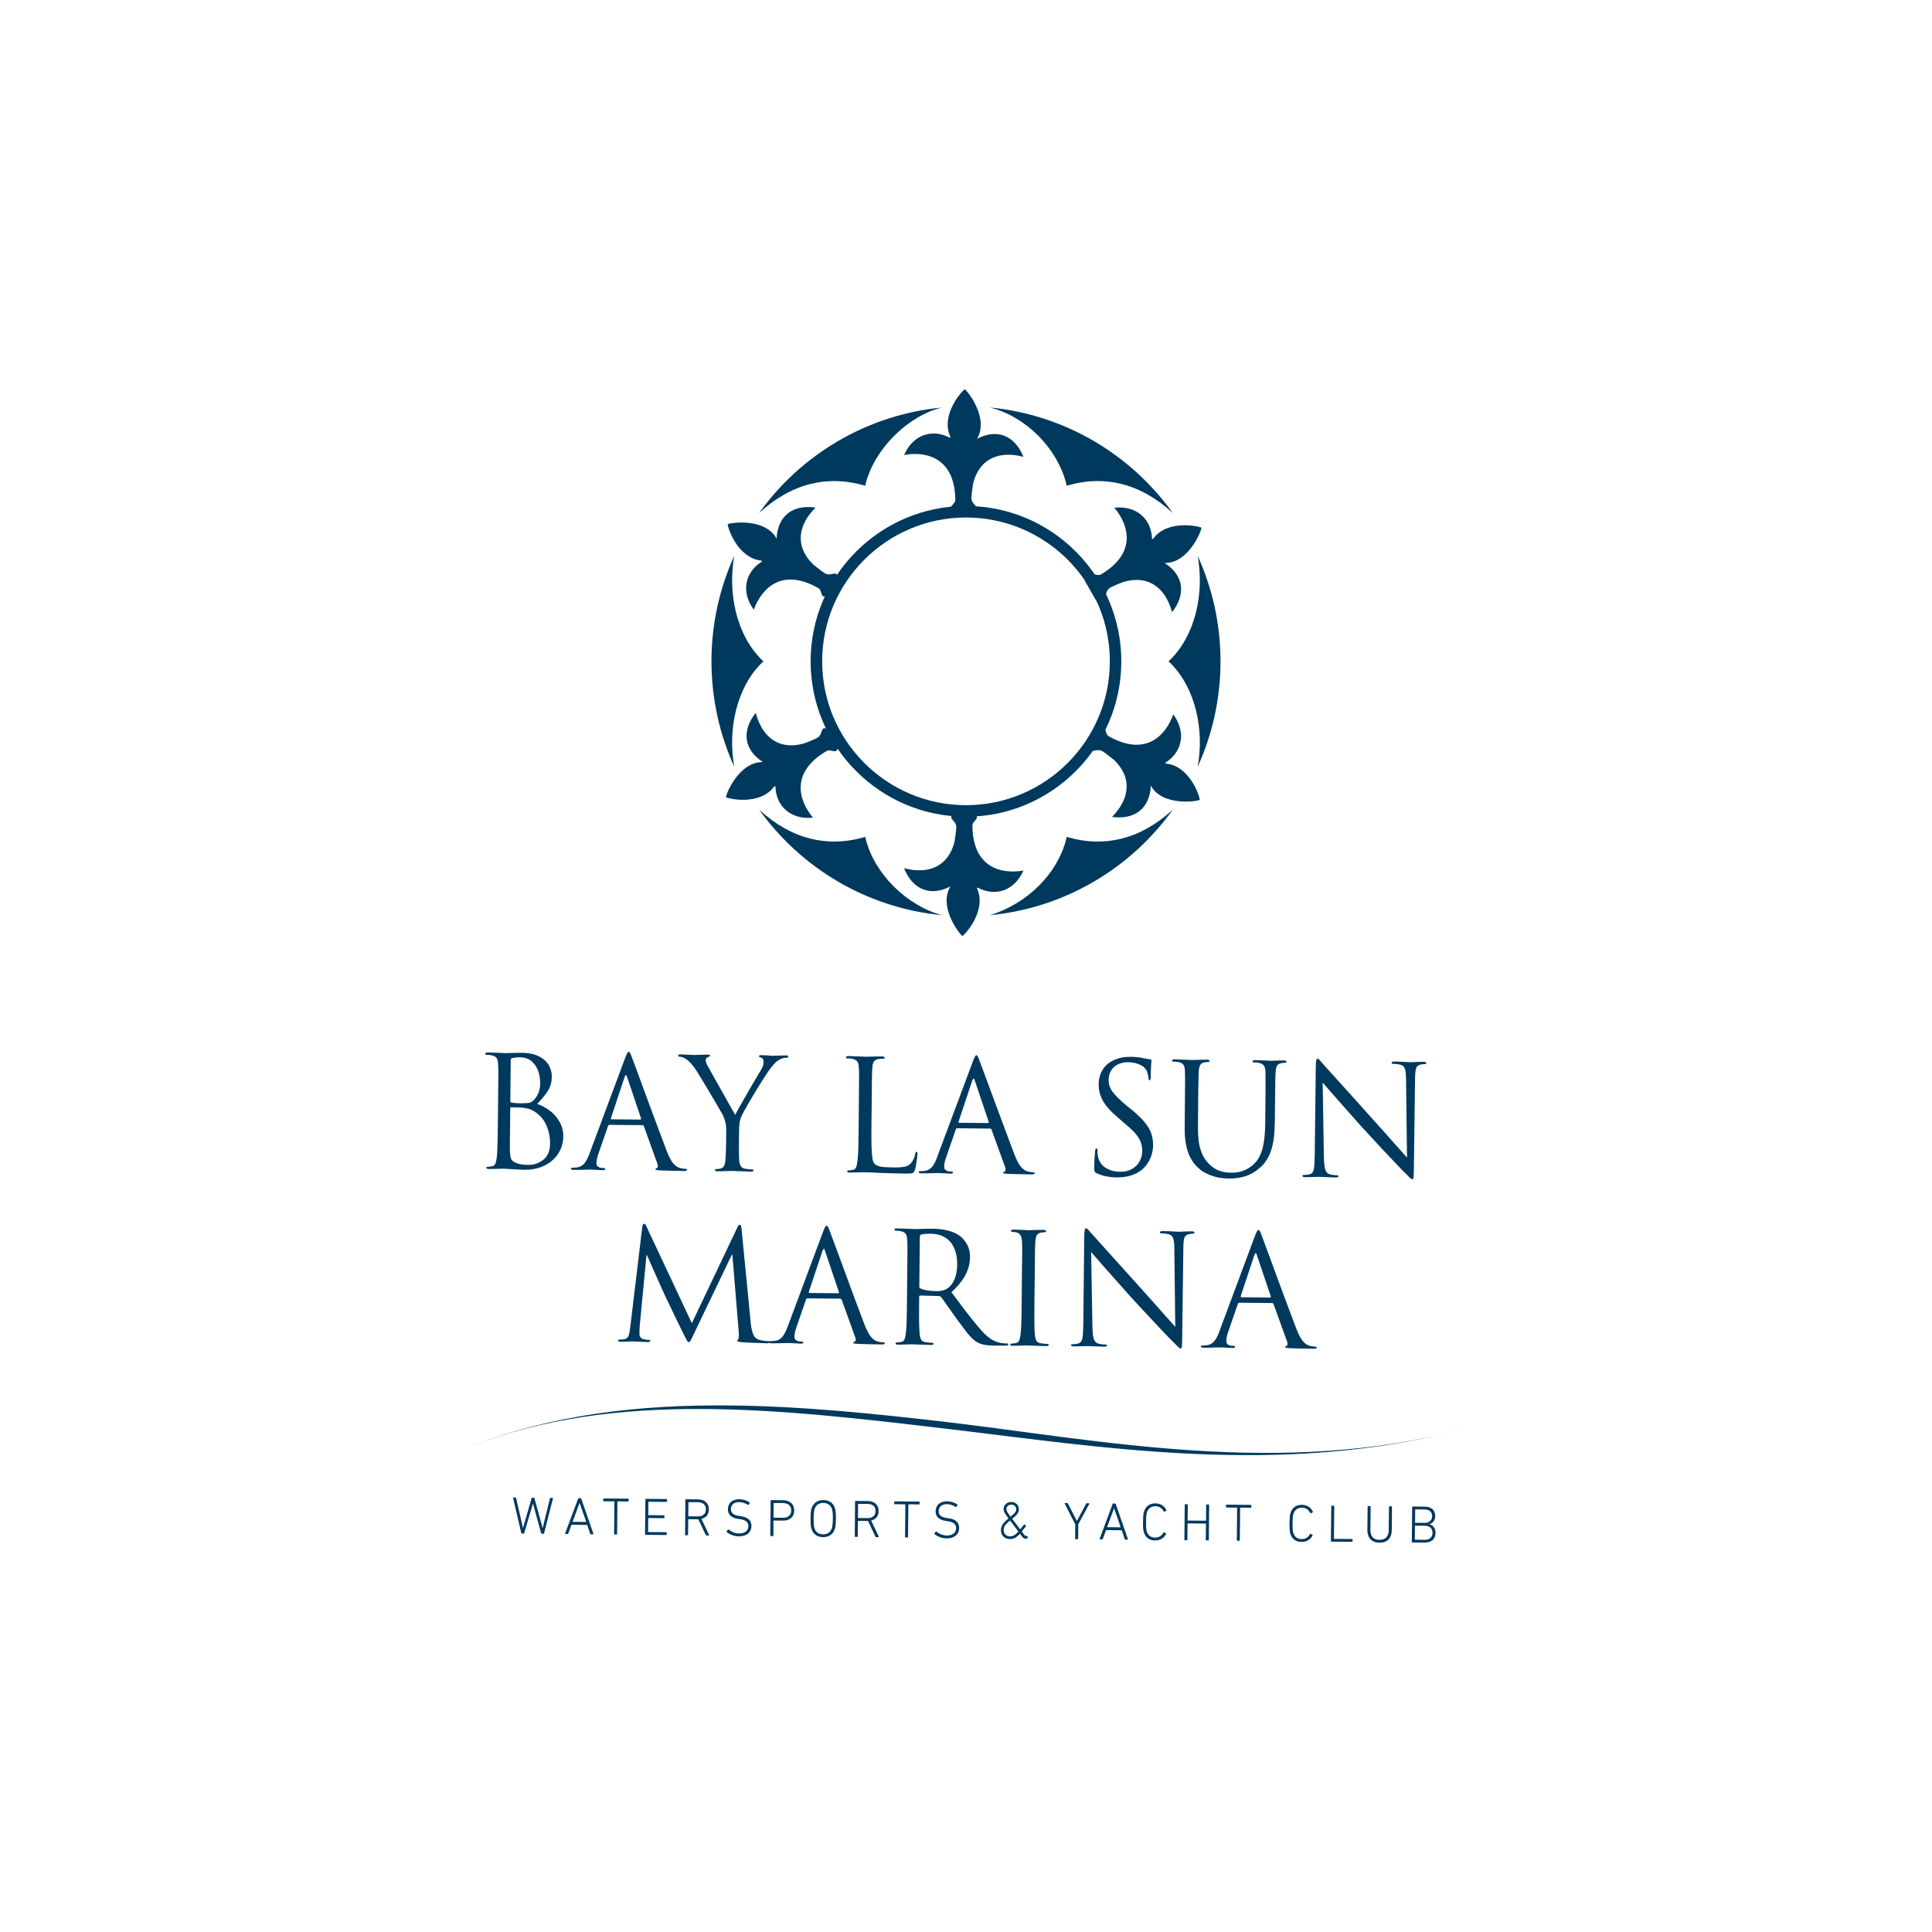 <?xml version="1.0" encoding="UTF-8"?>
<svg id="Layer_2" data-name="Layer 2" xmlns="http://www.w3.org/2000/svg" viewBox="0 0 1000 1000">
  <defs>
    <style>
      .cls-1 {
        fill: #00395e;
        stroke-width: 0px;
      }
    </style>
  </defs>
  <path class="cls-1" d="M607.05,265.55c-17.13-15.8-35.71-19.45-53.56-14.52l-1.35.38-.32-1.33c-4.66-17.94-20.53-34.36-39.38-39.15,38.97,3.74,72.99,24.43,94.6,54.62M487.52,210.94c-17.4,4.19-34.72,21.21-39.38,39.15l-.32,1.33-1.35-.38c-17.88-4.93-36.43-1.28-53.58,14.52,21.64-30.19,55.67-50.88,94.62-54.62M368.25,342.32c.02-19.47,4.23-37.96,11.8-54.59-3.42,19.09,1.01,40.73,14.23,53.76l.88.83-.88.79c-13.22,13.06-17.65,34.69-14.23,53.76-7.56-16.61-11.77-35.1-11.8-54.55M392.9,419.05c17.15,15.78,35.71,19.43,53.58,14.5l1.35-.38.32,1.35c4.66,17.97,21.14,34.18,39.38,39.17-38.95-3.76-72.99-24.45-94.62-54.64M512.45,473.69c19.2-5.99,34.72-21.21,39.38-39.17l.32-1.35,1.35.38c17.85,4.93,36.43,1.28,53.56-14.5-21.61,30.19-55.63,50.88-94.6,54.64M605.69,343.11l-.88-.79.88-.83c13.22-13.04,17.67-34.67,14.23-53.76,7.56,16.64,11.8,35.12,11.82,54.59-.02,19.45-4.26,37.93-11.82,54.55,3.44-19.07-1.01-40.7-14.23-53.76"/>
  <path class="cls-1" d="M503.33,426.77c.74-2.03,2.86-2.95,2.3-4.14-.61-1.35-1.19-1.35-1.19-1.35,1.71-1.42.11-2.86.11-2.86h1.08v-.95h-13.21v.97l1.06-.02s-1.53,1.44.16,2.9c0,0-.61,0-1.22,1.33-.59,1.33,2.05,2.27,2.52,4.8.2.95-.27,4.16-.86,8.22-3.65,13.94-14.79,16.77-26.16,13.69,4.59,11.39,13.82,14.72,24.02,9.46-6.57,10.81,5.29,25.39,6.19,25.62.92-.18,12.88-12.92,7.59-24.54.09-.16.16-.34.18-.52,8.76,4.75,18.91,2.18,23.84-8.78-12.4,2.14-26.54-2.21-26.41-23.82"/>
  <path class="cls-1" d="M494.45,259.21c-.77,2.05-2.84,2.93-2.34,4.14.65,1.33,1.22,1.33,1.22,1.33-1.64,1.44-.09,2.86-.09,2.86h-1.1,13.26v-.04h-1.08s1.55-1.46-.13-2.9c0,0,.59,0,1.19-1.33.59-1.31-2.03-2.25-2.54-4.77-.2-.95.25-4.16.83-8.22,3.58-13.96,14.68-16.86,26.07-13.82-4.66-11.37-13.89-14.66-24.04-9.32,6.51-10.83-5.4-25.4-6.33-25.62-.92.2-12.81,12.99-7.47,24.56-.07.18-.11.36-.18.56-8.76-4.73-18.89-2.12-23.77,8.85,12.38-2.18,26.52,2.09,26.52,23.73"/>
  <path class="cls-1" d="M428.34,388.46c2.14-.34,3.96,1.06,4.75-.02.86-1.17.54-1.69.54-1.69,2.07.74,2.57-1.35,2.57-1.35l.54.97.81-.52-6.57-11.46-.81.5.52.92s-2-.65-2.43,1.55c0,0-.29-.52-1.76-.4-1.44.16-.97,2.93-2.9,4.57-.72.63-3.71,1.87-7.59,3.33-13.89,3.74-21.86-4.46-24.85-15.89-7.59,9.64-5.9,19.32,3.74,25.48-12.63-.27-19.41,17.27-19.14,18.17.61.7,17.56,4.75,25.03-5.61.16-.02.36-.07.56-.09.2,9.95,7.47,17.47,19.43,16.32-8.01-9.73-11.28-24.11,7.56-34.78"/>
  <path class="cls-1" d="M569.39,297.57c-2.14.36-3.98-1.04-4.75.07-.83,1.15-.54,1.67-.54,1.67-2.09-.72-2.54,1.35-2.54,1.35l-.56-.92,6.57,11.48.09-.04-.59-.95s2.07.65,2.45-1.55c0,0,.31.54,1.73.38,1.44-.14.95-2.9,2.9-4.57.72-.63,3.74-1.89,7.56-3.35,13.87-3.85,21.93,4.35,24.94,15.76,7.52-9.68,5.79-19.32-3.85-25.51,12.63.27,19.32-17.29,19.05-18.21-.61-.68-17.6-4.66-25.01,5.74-.2,0-.38.05-.54.09-.27-9.93-7.59-17.45-19.52-16.23,8.04,9.66,11.37,24.04-7.41,34.81"/>
  <path class="cls-1" d="M424,304.67c1.35,1.67,1.1,3.96,2.41,4.07,1.44.14,1.73-.36,1.73-.36.41,2.16,2.45,1.53,2.45,1.53l-.54.92.83.5,6.62-11.46-.86-.47-.54.92s-.47-2.07-2.54-1.35c0,0,.29-.5-.54-1.69-.86-1.17-3.04.65-5.43-.2-.88-.32-3.47-2.32-6.66-4.91-10.27-10.09-7.16-21.14,1.22-29.45-12.16-1.73-19.65,4.59-20.19,16.05-6.03-11.08-24.63-8.15-25.28-7.43-.29.88,4.75,17.58,17.42,18.82.11.16.25.29.38.43-8.49,5.18-11.35,15.26-4.34,24.99,4.37-11.8,15.2-21.84,33.86-10.92"/>
  <path class="cls-1" d="M573.49,380.86c-1.37-1.64-1.13-3.94-2.43-4.03-1.44-.18-1.73.36-1.73.36-.43-2.16-2.45-1.55-2.45-1.55l.54-.92-6.62,11.44.07.05.54-.95s.47,2.09,2.57,1.35c0,0-.32.5.54,1.69.86,1.19,2.99-.65,5.43.2.88.29,3.47,2.3,6.69,4.84,10.29,10.09,7.23,21.12-1.08,29.49,12.13,1.64,19.61-4.71,20.1-16.19,6.1,11.1,24.65,8.04,25.3,7.34.29-.88-4.82-17.56-17.49-18.75-.11-.14-.27-.27-.36-.41,8.44-5.22,11.26-15.33,4.19-25.06-4.3,11.84-15.06,21.93-33.79,11.1"/>
  <path class="cls-1" d="M500,422.73c-44.33,0-80.42-36.09-80.42-80.42s36.09-80.42,80.42-80.42,80.39,36.09,80.39,80.42-36.07,80.42-80.39,80.42M500,267.86c-41.06,0-74.45,33.39-74.45,74.45s33.39,74.45,74.45,74.45,74.45-33.39,74.45-74.45-33.39-74.45-74.45-74.45"/>
  <path class="cls-1" d="M383.83,636.14l4.77,48.83c.22,2.07.59,3.85,1.15,5.38.54,1.53,1.55,2.57,3.04,3.08.81.25,1.67.43,2.61.56.92.11,1.73.18,2.48.18.43,0,.63.16.61.43,0,.47-.56.7-1.64.68-.47,0-2.43-.07-5.85-.2s-5.85-.25-7.29-.38c-1.46-.14-2.18-.43-2.18-.83,0-.29.23-.47.54-.52.25-.07.36-1.04.38-2.93l-3.38-41.02h-.25l-19.7,41.06c-.83,1.87-1.44,3.04-1.73,3.53-.29.47-.56.72-.88.72-.29,0-.52-.16-.74-.5-.2-.36-.79-1.4-1.67-3.13-.74-1.49-1.62-3.29-2.61-5.36-1.04-2.09-1.8-3.69-2.36-4.8-.54-1.15-1.31-2.75-2.3-4.89-1.01-2.09-1.58-3.26-1.73-3.53-.5-1.04-1.62-3.44-3.29-7.2-1.69-3.8-3.17-7.09-4.43-9.91-1.26-2.81-2.05-4.71-2.48-5.67h-.29l-3.51,36.85c-.09.86-.11,2.21-.11,4.1-.02.56.18,1.08.56,1.55.41.5.88.81,1.42.9,1.15.27,2.14.43,2.99.43.43,0,.65.14.65.43,0,.45-.5.68-1.42.65-.77-.02-1.55-.05-2.48-.07-.88-.05-1.69-.09-2.39-.11-.7-.05-1.22-.07-1.51-.07-.29-.05-.61-.05-.97-.05h-.99c-.32.02-.79.05-1.42.05-.65.02-1.37.07-2.16.09-.81.05-1.49.05-2.07.05-.88,0-1.31-.25-1.31-.7,0-.29.27-.45.81-.45.79.02,1.58-.05,2.34-.18,1.15-.2,1.91-.81,2.3-1.82.36-1.01.68-2.61.92-4.77l6.19-51.67c.18-1.01.47-1.51.88-1.51.47.02.86.41,1.17,1.19l23.59,50.27,23.64-49.71c.36-.86.74-1.26,1.15-1.26.5,0,.81.74.95,2.21"/>
  <path class="cls-1" d="M418.86,669.23l15.04.16c.23,0,.34-.18.34-.56l-7.27-21.55c-.13-.59-.31-.88-.54-.88-.2-.02-.43.29-.65.86l-7.14,21.43c0,.36.07.54.23.54M407.7,686.67l18.33-49.17c.77-2.07,1.35-3.13,1.8-3.13.22.02.49.25.74.7.25.45.59,1.19.97,2.25.63,1.73,1.91,5.18,3.83,10.33,1.87,5.16,3.44,9.37,4.7,12.76,1.24,3.38,2.79,7.59,4.66,12.63,1.89,5,3.42,9.14,4.64,12.34,1.24,3.15,2.39,5.34,3.44,6.55,1.06,1.24,2.14,2.03,3.24,2.34.95.32,2,.5,3.15.5.52,0,.77.16.77.52,0,.38-.54.59-1.6.59-4.59-.05-8.71-.14-12.31-.29-.81-.05-1.37-.11-1.8-.18-.38-.05-.59-.16-.59-.36,0-.32.2-.5.59-.59.43-.09.63-.47.65-1.15,0-.38-.07-.7-.18-.95l-7.09-19.68c-.2-.32-.45-.47-.74-.5l-16.91-.16c-.41,0-.65.2-.81.61l-4.86,14.07c-.74,2.03-1.1,3.78-1.13,5.34,0,.7.29,1.26.92,1.67.61.41,1.31.63,2.05.63h.77c.54,0,.81.16.81.52-.02.41-.41.61-1.22.61-.47,0-1.08-.05-1.78-.11-.72-.02-1.35-.05-1.94-.09s-1.04-.07-1.35-.07c-.32-.02-.68-.02-1.08-.05-.43,0-.83.02-1.17.02-.36,0-.92,0-1.76.02-.81.05-1.78.07-2.9.09-1.1.02-2.14.05-3.04.02-1.01,0-1.51-.23-1.49-.63,0-.34.22-.5.7-.5.65,0,1.42-.05,2.27-.14,1.69-.18,3.02-.92,4.03-2.18.99-1.28,1.89-2.99,2.68-5.2"/>
  <path class="cls-1" d="M476.1,639.97l-.27,25.98c0,.38.18.72.56.9.59.38,1.69.72,3.31,1.01,1.62.27,3.26.43,4.93.43,2.45.05,4.41-.47,5.92-1.51,1.44-.99,2.61-2.5,3.49-4.62.9-2.09,1.37-4.59,1.4-7.52.02-2.54-.25-4.77-.86-6.73-.63-2-1.51-3.65-2.61-5.02-1.13-1.31-2.52-2.36-4.25-3.13-1.73-.74-3.62-1.13-5.72-1.17-2.45-.02-4.21.11-5.25.43-.43.16-.65.47-.65.95M469.45,672.95l.14-14c.07-6.55.09-10.76.11-12.63,0-1.87-.04-3.38-.13-4.53-.05-1.44-.32-2.48-.77-3.13-.47-.68-1.33-1.13-2.57-1.42-.59-.16-1.51-.23-2.63-.25-.45-.02-.65-.18-.65-.47,0-.47.43-.72,1.26-.7.81,0,2.05.05,3.67.11,1.64.07,2.93.11,3.94.16.97.07,1.42.09,1.31.09,1.85-.05,3.76-.09,5.67-.14,1.94-.07,3.13-.07,3.62-.07,6.26.07,11.05,1.31,14.36,3.71,1.31.9,2.5,2.32,3.65,4.23,1.13,1.94,1.69,4.14,1.67,6.62-.02,3.11-.77,6.17-2.25,9.12-1.49,2.93-3.94,6.01-7.41,9.19,2.41,3.2,4.55,6.03,6.44,8.56,1.91,2.5,3.62,4.73,5.2,6.66,1.58,1.96,3.04,3.69,4.5,5.27,3.02,3.31,6.19,5.25,9.55,5.81.97.16,1.98.25,3.06.25.47.02.72.16.72.52-.02.41-.63.61-1.89.59l-5.61-.02c-2.12-.05-3.76-.18-4.95-.41-1.22-.23-2.34-.63-3.44-1.19-1.15-.65-2.21-1.49-3.17-2.45-.95-.99-1.91-2.07-2.84-3.31-.92-1.22-2.45-3.24-4.52-6.03-.95-1.33-1.78-2.48-2.48-3.49-.74-1.01-1.62-2.21-2.61-3.62-1.01-1.42-1.71-2.45-2.16-3.11-.45-.63-.83-1.17-1.22-1.58-.29-.32-.63-.47-.97-.47l-9.68-.25c-.41,0-.59.18-.59.59l-.02,1.91c-.02,2.34-.04,4.66-.07,6.98,0,2.32.02,4.39.09,6.24s.13,3.17.22,4.01c.14,1.33.38,2.34.77,3.04.36.74,1.13,1.19,2.23,1.37,1.49.18,2.68.32,3.56.34.41,0,.63.16.63.5-.02.41-.45.61-1.28.61-1.04-.02-1.91-.05-2.61-.09-.72-.02-2.14-.07-4.19-.14-2.07-.09-3.04-.11-2.88-.11h-.83c-.36.02-.9.02-1.69.05-.79.02-1.64.07-2.59.09-.92.02-1.71.05-2.32.02-.83,0-1.26-.2-1.26-.63.02-.34.2-.5.63-.5.61,0,1.42-.09,2.39-.27.72-.14,1.24-.54,1.55-1.19.32-.68.56-1.76.74-3.2.18-1.15.29-3.11.41-5.83.07-2.72.16-6.51.2-11.39"/>
  <path class="cls-1" d="M535.57,659.64l-.14,13.98c-.04,4.86-.07,8.65-.02,11.35.02,2.75.11,4.68.25,5.9.09,1.35.36,2.36.77,3.08.43.74,1.17,1.19,2.25,1.33,1.42.2,2.61.34,3.53.36.38,0,.59.16.59.5,0,.41-.41.61-1.26.59-1.01,0-1.91-.02-2.61-.07-.72-.02-2.09-.07-4.14-.14-2.03-.09-2.99-.11-2.88-.11h-1.01c-.34.02-.95.02-1.76.05-.79.02-1.67.07-2.61.09-.95.02-1.76.05-2.34.02-.86,0-1.28-.2-1.28-.63.02-.34.22-.5.63-.5.63,0,1.4-.09,2.36-.27.74-.14,1.24-.52,1.55-1.22.34-.68.59-1.71.79-3.17.16-1.17.29-3.11.38-5.83.09-2.72.16-6.53.2-11.39l.13-13.98c.07-6.57.11-10.78.14-12.65-.02-1.87-.05-3.38-.14-4.53-.13-2.57-1.01-4.05-2.63-4.46-.79-.2-1.62-.32-2.43-.34-.43,0-.63-.16-.63-.45,0-.5.45-.72,1.28-.72.54,0,1.6.05,3.11.11,1.58.07,2.77.11,3.65.16.88.07,1.26.09,1.22.09-.07,0,.29-.02,1.13-.07.79,0,1.96-.05,3.49-.11,1.51-.02,2.54-.02,3.04-.02.86,0,1.28.25,1.28.74,0,.29-.2.45-.65.45-.34,0-.99.05-2,.23-.97.16-1.69.56-2.12,1.26-.43.68-.7,1.73-.77,3.2-.11,1.28-.18,2.86-.2,4.64-.05,1.8-.07,5.97-.14,12.54"/>
  <path class="cls-1" d="M564.77,648.08l.65,38.14c.05,3.22.29,5.47.72,6.78.43,1.31,1.17,2.12,2.27,2.43,1.19.32,2.5.5,3.89.5.41,0,.63.16.63.5,0,.43-.47.61-1.4.61-.81,0-2.32-.05-4.46-.16-2.21-.09-3.47-.14-3.89-.14,0,0-.83,0-2.43.05-1.6,0-2.63.07-3.13.07-.5.02-1.15.05-2,.02-.81,0-1.24-.2-1.24-.63,0-.34.23-.47.63-.47,1.22,0,2.3-.14,3.24-.45.99-.25,1.62-1.04,1.94-2.39.29-1.35.47-3.89.52-7.63l.5-45.61c.02-1.4.11-2.43.25-3.04.14-.63.36-.9.72-.9.2,0,.43.14.72.38.27.29.63.68,1.08,1.19.43.52.72.86.88,1.01.7.72,1.6,1.76,2.72,3.02,1.17,1.26,3.06,3.4,5.74,6.37,2.68,2.97,5.25,5.83,7.72,8.56,2.48,2.75,5.31,5.92,8.56,9.52,3.85,4.3,6.39,7.11,7.63,8.51,1.22,1.4,3.38,3.8,6.42,7.27,3.04,3.42,4.62,5.18,4.66,5.2l-.47-40.39c-.02-2.63-.25-4.53-.63-5.52-.38-1.08-1.17-1.76-2.34-2.07-1.17-.27-2.48-.41-3.87-.43-.43,0-.63-.18-.63-.54.02-.45.54-.63,1.6-.63.83.02,1.96.02,3.38.09,1.37.09,2.5.16,3.38.18.88.05,1.35.07,1.44.07s.47,0,1.17-.05c.68-.02,1.6-.05,2.68-.11,1.1-.05,2.03-.05,2.84-.05.92.02,1.4.23,1.4.68,0,.36-.32.52-.9.52s-1.22.07-1.87.23c-1.28.25-2.05.86-2.43,1.8-.34.95-.54,2.72-.56,5.27l-.61,46.51c-.05,2.48-.09,4.05-.16,4.68-.09.63-.29.95-.61.95-.32-.02-.7-.23-1.19-.68-.5-.45-2-1.96-4.5-4.5-.72-.72-1.58-1.62-2.57-2.66-1.01-1.08-2.43-2.59-4.25-4.5-1.8-1.91-4.28-4.57-7.41-7.92-3.13-3.4-5.13-5.58-6.08-6.6-2.99-3.38-5.34-6.01-7.07-7.97-1.76-1.96-3.53-3.96-5.36-6.03-1.82-2.07-3.33-3.8-4.53-5.18-1.19-1.33-2.32-2.63-3.38-3.85"/>
  <path class="cls-1" d="M642.39,671.45l15.04.16c.25,0,.34-.18.36-.54l-7.29-21.57c-.11-.59-.29-.88-.54-.88-.2,0-.41.29-.65.86l-7.14,21.43c0,.36.09.54.23.54M631.22,688.9l18.33-49.17c.79-2.07,1.37-3.11,1.8-3.11.25,0,.49.2.77.65.25.47.56,1.24.95,2.27.63,1.73,1.94,5.18,3.83,10.33,1.87,5.16,3.47,9.39,4.7,12.79,1.24,3.38,2.81,7.56,4.68,12.61,1.89,5,3.4,9.14,4.66,12.36,1.22,3.13,2.36,5.31,3.42,6.55,1.06,1.22,2.14,2,3.24,2.32.95.32,2,.5,3.15.5.52,0,.77.16.77.52-.02.41-.54.61-1.6.59-4.59-.05-8.71-.14-12.34-.29-.79-.05-1.37-.09-1.78-.18-.38-.05-.59-.16-.59-.36,0-.32.2-.5.56-.56.43-.11.63-.5.63-1.15.02-.41-.02-.7-.13-.97l-7.11-19.68c-.18-.29-.41-.47-.74-.47l-16.88-.16c-.41-.02-.68.2-.83.59l-4.86,14.07c-.74,2.03-1.1,3.8-1.13,5.34,0,.7.29,1.26.92,1.69.63.38,1.31.61,2.05.61h.77c.56.02.81.18.81.52,0,.41-.41.61-1.19.61-.49,0-1.1-.05-1.8-.09-.7-.05-1.35-.07-1.94-.11-.59-.02-1.04-.07-1.33-.07-.34,0-.68-.02-1.1-.02-.43-.02-.81,0-1.17,0-.34,0-.92.02-1.73.02-.83.05-1.8.07-2.9.09-1.1.02-2.14.05-3.06.05-.99-.02-1.49-.25-1.49-.65,0-.34.25-.5.7-.5.65,0,1.42-.05,2.3-.14,1.67-.18,2.99-.92,4.01-2.18,1.01-1.28,1.89-2.99,2.68-5.2"/>
  <path class="cls-1" d="M243,748.85c75.67-29.78,161.98-19.36,248.99-9.07,76.75,9.01,170.94,24.99,265.05,0-94.1,24.97-188.86,5.47-265.59-3.56-38.32-4.5-76.41-8.38-113.47-8.76-47.14-.47-92.64,4.71-134.99,21.39M757.04,739.77l.86-.2-.86.2ZM242.55,749.03c.16-.07.32-.14.45-.18-.14.05-.29.11-.45.18M242.1,749.21l.45-.18-.45.18Z"/>
  <path class="cls-1" d="M264.1,573.7l-.05,4.57-.07,6.62c-.02,2.12-.07,4.35-.07,6.71-.02,2.27,0,3.56,0,3.83.07,1.37.2,2.41.29,3.15.11.72.31,1.33.68,1.78.29.45.88.9,1.69,1.33,1.62.81,3.92,1.24,6.91,1.26,2.77.02,5.31-.81,7.65-2.59,2.36-1.76,3.58-4.64,3.6-8.64.05-2.86-.52-5.76-1.67-8.69-1.15-2.9-3.08-5.36-5.83-7.32-1.17-.81-2.21-1.37-3.17-1.64-.97-.29-2.09-.52-3.35-.7-.7-.11-2.7-.18-6.12-.23-.34,0-.5.2-.5.56M264.35,548.49l-.2,21.37c-.02.43.16.72.54.83,1.24.23,2.84.34,4.82.38,2.25.02,3.83-.11,4.66-.32.88-.25,1.69-.83,2.48-1.73.9-1.01,1.62-2.18,2.14-3.58.52-1.4.79-2.86.81-4.46.02-2.34-.31-4.55-1.04-6.62-.72-2.05-1.85-3.74-3.42-5.09-1.58-1.31-3.6-2-6.06-2.03-1.46,0-2.72.14-3.76.38-.65.11-.97.43-.97.86M257.69,581.99l.14-14.03c.07-6.57.11-10.78.13-12.65,0-1.87-.07-3.4-.16-4.55-.05-1.44-.29-2.5-.77-3.13-.47-.68-1.31-1.15-2.57-1.4-.63-.18-1.51-.25-2.66-.27-.45,0-.65-.18-.65-.47,0-.5.43-.74,1.28-.74.81.02,2.05.05,3.67.11,1.64.09,2.93.14,3.92.16.99.07,1.44.09,1.35.09.36,0,1.04-.02,2-.07.97,0,2.09-.02,3.38-.07,1.28-.02,2.34-.05,3.24-.05,3.92.05,7.07.74,9.46,2.09,2.34,1.37,3.96,2.95,4.86,4.82.88,1.85,1.33,3.58,1.31,5.27-.02,2.88-.65,5.29-1.85,7.23-1.19,1.96-3.11,4.34-5.72,7.07,2.21.74,4.34,1.87,6.39,3.38,2.03,1.49,3.74,3.4,5.09,5.7,1.4,2.34,2.05,4.93,2.03,7.86-.02,2.16-.47,4.28-1.33,6.35-.9,2.07-2.16,3.92-3.92,5.56-1.69,1.64-3.85,2.93-6.35,3.85-2.52.97-5.43,1.42-8.71,1.37-.65,0-2.54-.11-5.67-.27-3.11-.18-4.71-.29-4.82-.29h-.99c-.36,0-.95.05-1.73.07-.83,0-1.71.02-2.68.07-.95.02-1.73.02-2.34.02-.86,0-1.28-.23-1.28-.65,0-.34.23-.5.65-.5.61,0,1.42-.07,2.39-.29.7-.11,1.24-.52,1.55-1.19s.56-1.73.77-3.17c.16-1.17.29-3.13.38-5.88.09-2.72.16-6.53.2-11.39"/>
  <path class="cls-1" d="M316.41,579.36l15.08.14c.23,0,.34-.18.34-.54l-7.27-21.59c-.16-.63-.34-.92-.56-.92-.18,0-.43.29-.65.9l-7.16,21.46c-.02.34.09.56.23.56M305.22,596.83l18.37-49.28c.79-2.09,1.37-3.15,1.8-3.15.25,0,.52.25.77.68.27.47.56,1.22.95,2.3.68,1.73,1.94,5.18,3.85,10.33,1.89,5.16,3.44,9.46,4.7,12.83,1.26,3.38,2.81,7.59,4.71,12.63,1.87,5.04,3.42,9.16,4.66,12.43,1.19,3.13,2.36,5.31,3.42,6.55,1.08,1.24,2.16,2,3.26,2.34.95.29,1.98.47,3.15.5.52,0,.77.16.74.52,0,.38-.5.59-1.55.59-4.64-.05-8.76-.16-12.36-.29-.81-.05-1.42-.11-1.8-.18-.41-.05-.61-.16-.61-.36,0-.32.2-.5.61-.59.38-.14.59-.5.59-1.15,0-.41,0-.7-.14-.97l-7.11-19.74c-.16-.29-.4-.45-.74-.45l-16.95-.16c-.38-.02-.68.2-.81.61l-4.89,14.07c-.74,2.03-1.1,3.83-1.13,5.36,0,.72.29,1.28.92,1.67.63.41,1.31.63,2.05.63h.77c.56.02.81.18.81.52,0,.41-.38.63-1.19.63-.49,0-1.08-.05-1.8-.09-.7-.07-1.33-.09-1.96-.11-.56-.02-1.01-.07-1.33-.09-.32-.02-.65-.02-1.08-.02h-1.17c-.36,0-.92.05-1.76.07-.81.02-1.78.02-2.9.05-1.13.02-2.14.05-3.06.02-1.01,0-1.51-.23-1.51-.61,0-.36.23-.52.68-.52.68.02,1.46-.05,2.32-.11,1.69-.23,3.02-.95,4.03-2.18.99-1.31,1.89-3.04,2.7-5.25"/>
  <path class="cls-1" d="M375.83,592.49l.07-6.87c.02-1.96-.09-3.47-.38-4.5-.22-.99-.68-2.3-1.33-3.89-.11-.23-1.04-1.85-2.77-4.82-1.71-2.95-3.8-6.48-6.24-10.56-2.48-4.1-4.03-6.64-4.66-7.61-1.8-2.79-3.56-4.82-5.34-6.01-.52-.36-1.1-.72-1.78-.95-.68-.23-1.19-.34-1.6-.34-.5,0-.77-.2-.77-.56,0-.43.34-.63,1.01-.63.29,0,1.42.05,3.4.11,1.94.11,3.2.14,3.71.2.54,0,.77.02.7.02,0,0,.34-.02,1.06-.07.7,0,1.64-.02,2.77-.07,1.15-.05,2.07-.09,2.81-.07.7,0,1.06.23,1.04.65,0,.14-.18.25-.54.38-.34.16-.56.27-.65.32-.7.32-1.04.79-1.06,1.42,0,.79.34,1.82,1.01,3.08.86,1.53,1.87,3.29,2.97,5.29,1.1,2,2.79,5,5.04,9.01,2.25,3.98,3.78,6.69,4.59,8.15.83,1.44,1.4,2.41,1.67,2.86.47-1.01,1.62-3.08,3.47-6.35,1.85-3.22,3.65-6.33,5.38-9.32,1.73-2.95,3.24-5.49,4.5-7.61.88-1.44,1.31-2.77,1.31-4.01.02-1.28-.36-2.05-1.19-2.25-.79-.27-1.19-.52-1.19-.77,0-.41.43-.59,1.28-.56.5,0,1.19.05,2.12.07.95.07,1.67.14,2.21.16.54.07.83.07.88.07h.74c.52-.05,1.76-.07,3.69-.11,1.91-.05,2.97-.07,3.24-.07.65,0,.99.18.99.59s-.34.61-1.01.61c-1.24-.02-2.48.36-3.67,1.08-.77.43-1.37.88-1.85,1.35-.52.47-1.28,1.33-2.36,2.63-.72.88-2.25,3.17-4.64,6.89-2.36,3.74-4.62,7.5-6.8,11.21-2.16,3.74-3.42,6.1-3.87,7.09-.54,1.26-.86,2.5-1.01,3.65-.16,1.17-.25,2.59-.25,4.3l-.07,6.87c-.02,3.11.02,5.76.13,7.97.07,1.28.36,2.32.83,3.06.47.74,1.26,1.22,2.36,1.37,1.49.23,2.66.34,3.53.34.45,0,.68.18.68.52,0,.41-.43.61-1.28.61-1.06-.02-1.94-.05-2.68-.09-.7-.02-2.07-.05-4.14-.14-2.03-.09-3.02-.11-2.88-.11h-.99c-.34,0-.92.05-1.76.07-.81,0-1.71.02-2.68.07-.92.02-1.71.02-2.32.02-.86,0-1.26-.23-1.26-.65,0-.32.2-.47.63-.47.65,0,1.42-.07,2.36-.29,1.46-.27,2.3-1.71,2.5-4.39.18-2.18.29-4.84.32-7.95"/>
  <path class="cls-1" d="M451.2,569.89l-.16,14.18c-.02,3.85,0,7.07.07,9.61.07,2.59.23,4.52.47,5.92.2,1.33.56,2.25,1.01,2.7.68.7,1.67,1.19,3.06,1.51,1.37.29,3.49.43,6.37.45,2.54.05,4.59-.07,6.08-.32,1.46-.27,2.63-.95,3.49-1.98,1.1-1.31,1.8-2.88,2.12-4.75.07-.65.32-1.04.74-1.04.29.02.45.45.43,1.24,0,.05-.07.74-.23,2.14-.18,1.37-.34,2.54-.52,3.53-.18.99-.36,1.73-.52,2.3-.25.7-.45,1.17-.68,1.42-.2.25-.65.43-1.26.52-.61.09-1.67.14-3.06.11-4.32-.05-8.64-.18-13.06-.34-4.39-.23-7.09-.32-8.06-.32-.38,0-.74-.02-1.1-.02-.38.02-.95.07-1.76.07-.81.02-1.67.02-2.59.05-.9.02-1.69.07-2.27.05-.86,0-1.28-.23-1.28-.63,0-.34.2-.5.61-.47.63,0,1.44-.11,2.41-.32.74-.11,1.24-.5,1.55-1.19.32-.68.56-1.73.74-3.15.18-1.19.32-3.13.43-5.9.07-2.7.16-6.53.2-11.41l.13-14.03c.07-6.57.11-10.78.09-12.67.02-1.85-.02-3.4-.13-4.55-.05-1.42-.29-2.48-.79-3.13-.45-.68-1.28-1.15-2.54-1.42-.63-.16-1.51-.25-2.66-.25-.43,0-.68-.18-.68-.47.02-.47.45-.74,1.31-.72.83,0,2.03.07,3.67.14,1.62.07,2.93.11,3.94.14.99.07,1.42.11,1.33.11-.11,0,.29-.02,1.24-.07.92-.02,2.23-.07,3.94-.09,1.71-.02,2.84-.05,3.35-.05.83.02,1.24.27,1.24.77,0,.27-.2.45-.65.45-.81-.02-1.67.05-2.59.18-1.1.16-1.87.59-2.3,1.28-.47.68-.74,1.76-.81,3.22-.11,1.28-.18,2.84-.2,4.64-.02,1.8-.07,5.99-.14,12.56"/>
  <path class="cls-1" d="M496.37,581.15l15.08.14c.2,0,.34-.18.34-.54l-7.29-21.59c-.16-.63-.32-.92-.52-.92-.23,0-.43.29-.68.9l-7.16,21.46c0,.34.07.56.22.56M485.16,598.62l18.42-49.28c.72-2.09,1.33-3.15,1.78-3.15.27,0,.52.25.77.68.25.47.56,1.22.92,2.3.68,1.73,1.94,5.18,3.85,10.33,1.89,5.16,3.47,9.43,4.73,12.81,1.24,3.4,2.84,7.61,4.71,12.65,1.85,5.04,3.4,9.16,4.64,12.4,1.24,3.15,2.39,5.34,3.44,6.57,1.08,1.24,2.16,1.98,3.26,2.34.95.29,1.98.47,3.15.5.5,0,.77.16.77.5,0,.41-.54.61-1.6.61-4.62-.07-8.74-.16-12.36-.29-.79-.05-1.4-.11-1.78-.18-.4-.05-.61-.18-.61-.38,0-.29.2-.47.59-.56.43-.14.61-.5.63-1.15,0-.41-.04-.7-.13-.97l-7.16-19.74c-.16-.29-.4-.45-.7-.45l-16.95-.18c-.43,0-.68.23-.83.63l-4.86,14.07c-.77,2.03-1.15,3.83-1.15,5.36-.02.72.29,1.28.92,1.67.63.41,1.31.63,2.05.63h.77c.54.02.83.18.81.52,0,.41-.41.63-1.19.63-.47-.02-1.1-.05-1.8-.11-.7-.05-1.35-.07-1.94-.09-.61-.02-1.06-.07-1.33-.09-.34-.02-.7-.02-1.1-.02h-1.17c-.36,0-.92.05-1.78.07-.81.02-1.78.02-2.9.05-1.1.02-2.14.05-3.06.02-.99,0-1.49-.23-1.49-.61,0-.36.23-.52.68-.52.7.02,1.46-.05,2.32-.11,1.69-.23,3.02-.95,4.03-2.18,1.01-1.31,1.89-3.04,2.68-5.25"/>
  <path class="cls-1" d="M578.06,609.42c-4.07-.05-7.61-.79-10.58-2.21-.54-.34-.86-.63-.95-.97-.14-.36-.18-1.06-.16-2.07.02-1.55.07-3.17.18-4.82.13-1.67.22-2.9.29-3.69.09-.83.29-1.26.61-1.24.38,0,.59.27.59.83-.02,1.26.05,2.25.18,3.02.59,2.79,1.91,4.89,4.05,6.19,2.14,1.33,4.66,2.03,7.54,2.05,2.43.02,4.48-.45,6.17-1.49,1.71-1.01,3.02-2.32,3.89-3.96.9-1.64,1.33-3.31,1.35-5.07.05-2.7-.63-5.07-1.91-7.09-1.26-2.05-3.62-4.48-7.05-7.27l-3.51-3.08c-3.94-3.33-6.57-6.3-7.99-8.94-1.42-2.66-2.12-5.47-2.09-8.4.04-2.86.72-5.38,2.07-7.54,1.33-2.16,3.26-3.8,5.79-4.95,2.52-1.17,5.4-1.76,8.65-1.71,2.68.02,5.11.32,7.29.83,1.4.27,2.3.45,2.79.45s.74.23.74.63c0-.32-.02.45-.18,2.3-.11,1.85-.18,3.89-.2,6.1,0,1.24-.2,1.85-.56,1.85-.18,0-.32-.11-.41-.27s-.14-.43-.2-.77c-.02-.47-.14-1.17-.36-2.09-.23-.92-.45-1.58-.63-1.94-.29-.54-.79-1.13-1.4-1.71-.63-.61-1.64-1.17-3.04-1.69-1.37-.56-3.17-.88-5.38-.9-1.78,0-3.42.38-4.93,1.08-1.53.72-2.7,1.78-3.56,3.17-.86,1.37-1.31,3.02-1.33,4.89,0,1.08.13,2.09.43,3.06.27.95.79,1.98,1.55,3.04.79,1.06,1.67,2.07,2.75,3.13,1.06,1.06,2.66,2.48,4.75,4.28l2.21,1.73c2.93,2.43,5.27,4.64,6.98,6.71,1.67,2.05,2.84,4.01,3.44,5.9.63,1.89.92,3.96.9,6.26-.02,1.22-.23,2.63-.63,4.19-.43,1.58-1.13,3.2-2.14,4.77-.97,1.6-2.32,2.99-4.05,4.21-3.2,2.18-7.2,3.24-11.95,3.2"/>
  <path class="cls-1" d="M613.2,583.19l.09-11.68c.07-4.1.09-7.72.11-10.81,0-3.11-.02-5.22-.09-6.42-.05-1.44-.29-2.48-.77-3.15-.45-.65-1.31-1.13-2.57-1.4-.63-.16-1.55-.25-2.68-.25-.43,0-.61-.16-.61-.45,0-.5.41-.74,1.22-.74s2.05.07,3.67.14c1.62.05,2.95.11,3.94.16,1.04.05,1.51.07,1.49.07.02,0,.43,0,1.28-.05.81-.02,1.98-.07,3.51-.09,1.51-.05,2.5-.07,3.02-.07.83.02,1.24.27,1.24.77,0,.29-.2.45-.63.45-.38-.02-1.04.07-1.96.2-.99.16-1.69.56-2.16,1.24-.45.72-.72,1.78-.81,3.24-.09,1.33-.14,2.86-.16,4.68-.07,1.78-.11,5.97-.18,12.54l-.09,11.19c-.07,5.36.41,9.52,1.4,12.45.97,2.97,2.43,5.38,4.32,7.25,1.78,1.76,3.62,2.97,5.45,3.56,1.85.63,3.98.97,6.42.97,2.43.02,4.71-.47,6.93-1.46,2.18-1.01,4.03-2.41,5.49-4.16,1.73-2.09,2.95-4.73,3.65-7.9.72-3.17,1.08-7,1.15-11.5l.09-10.04c.07-4.1.07-7.68.07-10.78.02-3.13,0-5.25-.05-6.44-.07-1.42-.31-2.48-.79-3.13-.45-.68-1.31-1.15-2.54-1.42-.63-.14-1.53-.25-2.72-.25-.43,0-.61-.16-.61-.45,0-.5.43-.74,1.28-.74.81,0,2,.07,3.51.11,1.53.09,2.72.14,3.58.16.88.07,1.28.09,1.28.09-.02,0,.31,0,1.06-.07.74,0,1.73-.02,2.93-.09,1.22-.02,2.09-.05,2.63-.02.83,0,1.26.25,1.26.74,0,.27-.22.45-.65.45-.68,0-1.35.07-1.96.2-1.01.16-1.73.59-2.18,1.28-.45.65-.72,1.73-.81,3.2-.09,1.31-.13,2.86-.18,4.66-.05,1.8-.09,5.97-.14,12.56l-.09,8.49c-.04,2.66-.16,5.02-.36,7.11-.18,2.09-.54,4.12-1.04,6.08-.47,2-1.24,3.89-2.25,5.76-1.04,1.87-2.32,3.47-3.85,4.8-2.61,2.3-5.25,3.83-7.93,4.64-2.68.81-5.47,1.15-8.37,1.13-1.4,0-2.97-.11-4.71-.38-1.78-.29-3.67-.86-5.81-1.71-2.12-.88-4.01-2.12-5.7-3.76-1.42-1.4-2.63-2.97-3.6-4.75-.97-1.78-1.71-4.01-2.3-6.69-.54-2.7-.79-5.85-.74-9.5"/>
  <path class="cls-1" d="M684.61,560.35l.63,38.23c.07,3.24.29,5.52.72,6.82.45,1.31,1.19,2.09,2.3,2.43,1.19.32,2.5.5,3.89.5.43,0,.63.18.63.5,0,.43-.5.63-1.4.61-.81-.02-2.3-.07-4.48-.14-2.18-.11-3.47-.18-3.89-.18,0,0-.81,0-2.43.07-1.62.05-2.66.05-3.15.07-.47.05-1.15.05-1.98.02-.86,0-1.28-.23-1.26-.63,0-.32.2-.5.65-.5,1.19.02,2.3-.11,3.26-.41.95-.27,1.6-1.08,1.91-2.41.32-1.4.45-3.94.5-7.7l.54-45.68c0-1.44.07-2.45.25-3.08.11-.61.34-.92.68-.92.2.02.45.16.74.41.27.27.61.65,1.08,1.19.43.52.74.88.9,1.04.68.74,1.6,1.76,2.72,3.04,1.17,1.24,3.06,3.38,5.74,6.37,2.68,2.95,5.25,5.85,7.77,8.58,2.48,2.75,5.34,5.94,8.56,9.57,3.87,4.28,6.44,7.11,7.65,8.49,1.24,1.44,3.35,3.87,6.44,7.29,3.06,3.44,4.62,5.18,4.68,5.22l-.5-40.48c-.04-2.66-.22-4.53-.61-5.56-.41-1.04-1.19-1.73-2.36-2.05-1.19-.27-2.48-.43-3.89-.43-.41,0-.61-.2-.59-.56,0-.43.52-.63,1.55-.63.88.02,1.98.07,3.38.11,1.42.07,2.54.14,3.42.18.88.02,1.35.07,1.42.07.11,0,.52-.02,1.22-.05.68-.02,1.55-.07,2.66-.11,1.1-.02,2.03-.07,2.84-.05.95,0,1.42.23,1.42.65-.02.38-.29.54-.88.54-.63,0-1.26.07-1.89.2-1.28.25-2.07.86-2.43,1.82-.34.97-.56,2.72-.59,5.29l-.61,46.6c-.02,2.52-.07,4.1-.18,4.73-.07.61-.29.95-.59.95-.29-.02-.7-.23-1.19-.68s-2-1.94-4.53-4.5c-.72-.74-1.58-1.62-2.57-2.72-1.01-1.04-2.43-2.52-4.23-4.46-1.87-1.91-4.34-4.59-7.45-7.99-3.15-3.38-5.16-5.58-6.12-6.6-2.97-3.35-5.36-6.03-7.07-7.97-1.76-1.96-3.56-3.98-5.36-6.06-1.85-2.09-3.35-3.8-4.57-5.18-1.19-1.35-2.3-2.66-3.35-3.87"/>
  <path class="cls-1" d="M280.42,793.89c-.16,0-.25-.09-.32-.27l-4.21-15.29h-.05l-4.52,15.2c-.07.2-.14.27-.29.27l-.9-.02c-.14,0-.27-.09-.32-.25l-4.21-18.08c-.09-.23.02-.34.22-.34l.97.02c.2,0,.32.09.36.29l3.51,15.35h.07l4.43-15.29c.07-.18.16-.27.32-.27h.83c.2,0,.29.11.32.29l4.21,15.35h.07l3.74-15.29c.05-.2.16-.29.36-.29l.97.02c.2,0,.27.14.22.32l-4.59,18.01c-.02.16-.11.27-.32.27l-.88-.02Z"/>
  <path class="cls-1" d="M303.43,787.76l-3.38-9.77h-.09l-3.6,9.7,7.07.07ZM299.22,775.74c.05-.18.16-.29.32-.29l.99.02c.2,0,.27.11.34.29l6.28,18.12c.02.16-.04.29-.22.27h-1.06c-.18-.02-.29-.05-.36-.27l-1.58-4.59-8.11-.09-1.69,4.55c-.11.23-.2.27-.38.27l-1.04-.02c-.18,0-.25-.09-.2-.27l6.71-17.99Z"/>
  <path class="cls-1" d="M318.13,794.26c-.18,0-.27-.11-.27-.27l.16-16.68c0-.14-.04-.18-.16-.18l-5.38-.07c-.16,0-.27-.11-.27-.27l.02-.92c0-.16.11-.27.27-.27l12.61.11c.18,0,.29.14.29.29l-.02.9c0,.16-.09.29-.29.29l-5.36-.07c-.09,0-.16.07-.16.18l-.16,16.7c0,.16-.11.27-.27.27l-1.01-.02Z"/>
  <path class="cls-1" d="M334.06,776.08c0-.16.09-.29.27-.27l10.65.09c.18,0,.29.14.29.29l-.02.92c0,.16-.11.29-.27.29l-9.21-.11c-.11,0-.16.07-.16.16l-.07,6.64c0,.09.07.16.16.16l7.92.07c.16,0,.29.14.27.27v.95c0,.18-.14.27-.29.27l-7.9-.09c-.11,0-.18.07-.18.2l-.07,6.89c0,.09.07.18.18.18l9.19.07c.16,0,.29.09.29.29l-.02.92c0,.16-.13.25-.29.25l-10.65-.09c-.18,0-.27-.14-.27-.27l.18-18.08Z"/>
  <path class="cls-1" d="M365.37,781.28c.02-2.34-1.44-3.69-4.1-3.74l-4.77-.02c-.11,0-.16.02-.16.16l-.09,7c0,.11.07.18.18.18l4.77.02c2.63.02,4.12-1.24,4.16-3.6M365.64,794.74c-.18,0-.25-.05-.34-.25l-3.83-8.1-.27-.02-4.8-.05c-.11,0-.18.07-.18.16l-.07,7.9c0,.16-.11.25-.27.25h-1.04c-.13,0-.27-.09-.25-.25l.16-18.08c0-.18.14-.29.27-.29l6.28.07c3.49.02,5.65,2.03,5.63,5.2-.02,2.59-1.49,4.32-3.87,4.89l3.96,8.31c.11.16.02.29-.14.29l-1.26-.02Z"/>
  <path class="cls-1" d="M376.15,792.94c-.11-.09-.14-.27-.02-.36l.68-.83c.11-.14.27-.14.41-.02,1.19.97,3.13,1.98,5.29,1.98,2.99.05,4.82-1.46,4.86-3.76,0-1.82-1.04-3.2-4.43-3.65l-.83-.11c-3.65-.52-5.36-2.3-5.36-5,.02-3.24,2.39-5.22,5.92-5.2,2.07.05,4.03.72,5.31,1.64.14.07.16.23.07.36l-.56.88c-.13.11-.22.11-.41.05-1.46-.95-2.9-1.42-4.48-1.44-2.68-.02-4.26,1.44-4.28,3.62-.02,1.89,1.17,3.13,4.34,3.56l.86.14c3.76.54,5.45,2.3,5.43,5.07-.02,3.15-2.32,5.38-6.64,5.34-2.45-.02-4.86-1.1-6.15-2.25"/>
  <path class="cls-1" d="M409.54,781.84c.02-2.36-1.44-3.8-4.21-3.85l-4.73-.05c-.07,0-.16.05-.16.18l-.07,7.25c0,.09.07.16.18.16l4.68.07c2.77.02,4.28-1.37,4.3-3.76M399.03,795.08c-.18-.02-.32-.11-.32-.27l.18-18.08c0-.16.14-.29.32-.29l6.21.07c3.53.05,5.67,2.12,5.67,5.36-.05,3.26-2.23,5.25-5.81,5.2l-4.75-.05c-.11,0-.18.05-.18.16l-.04,7.63c0,.16-.14.27-.29.27h-.99Z"/>
  <path class="cls-1" d="M430.65,781.12c-.68-2.05-2.16-3.17-4.44-3.2-2.34-.02-3.85,1.08-4.57,3.11-.25.74-.47,1.94-.5,4.98-.02,3.04.18,4.21.4,4.95.65,2.05,2.16,3.17,4.48,3.2,2.3.02,3.83-1.06,4.53-3.11.25-.77.5-1.94.54-4.95.02-3.02-.2-4.23-.45-4.98M420.05,791.36c-.34-.99-.54-2.18-.5-5.38.02-3.24.25-4.41.59-5.43.95-2.7,3.04-4.14,6.1-4.12,2.99.05,5.07,1.53,5.92,4.25.34,1.04.54,2.21.5,5.43-.04,3.2-.25,4.41-.59,5.38-.92,2.72-3.04,4.14-6.03,4.14-3.06-.05-5.13-1.51-5.99-4.28"/>
  <path class="cls-1" d="M453.19,782.13c.02-2.32-1.44-3.69-4.12-3.71l-4.75-.02c-.11,0-.18.02-.18.16l-.07,6.98c0,.14.07.2.18.2l4.75.02c2.66.02,4.14-1.24,4.19-3.62M453.46,795.62c-.16,0-.25-.05-.34-.25l-3.83-8.13h-.27l-4.77-.05c-.14,0-.2.07-.2.16l-.07,7.9c0,.16-.11.25-.27.25h-1.01c-.18,0-.27-.11-.27-.27l.16-18.06c0-.18.11-.29.29-.29l6.26.07c3.49,0,5.65,2.03,5.63,5.2-.02,2.59-1.49,4.32-3.87,4.89l3.96,8.28c.11.18.02.32-.14.32l-1.26-.02Z"/>
  <path class="cls-1" d="M468.73,795.77c-.16,0-.27-.11-.27-.27l.16-16.7c0-.14-.04-.16-.16-.16l-5.36-.07c-.16,0-.27-.11-.27-.27v-.92c0-.18.13-.27.29-.27l12.61.11c.18,0,.27.14.27.29l-.02.9c0,.16-.09.29-.25.29l-5.4-.07c-.09,0-.16.05-.16.18l-.16,16.68c0,.16-.11.29-.25.29l-1.04-.02Z"/>
  <path class="cls-1" d="M483.71,794.01c-.11-.09-.14-.27-.05-.36l.65-.81c.13-.16.29-.16.43-.05,1.22.97,3.15,1.96,5.31,2,2.97.02,4.82-1.49,4.84-3.78.02-1.82-1.01-3.17-4.44-3.65l-.83-.11c-3.62-.52-5.34-2.27-5.34-4.98.02-3.26,2.36-5.22,5.92-5.22,2.07.05,4.03.72,5.31,1.64.11.07.16.25.05.38l-.54.86c-.13.11-.25.11-.41.05-1.46-.92-2.93-1.42-4.48-1.44-2.66-.02-4.26,1.44-4.28,3.65-.02,1.87,1.15,3.13,4.32,3.53l.9.16c3.74.52,5.4,2.27,5.38,5.04-.04,3.15-2.3,5.4-6.64,5.34-2.43-.02-4.84-1.1-6.12-2.25"/>
  <path class="cls-1" d="M525.99,781.17c0-1.37-1.06-2.36-2.5-2.36-1.49-.02-2.54.92-2.57,2.32,0,.92.43,1.55,2.14,3.89,2.52-1.96,2.93-2.79,2.93-3.85M522.82,795.22c1.58.02,2.77-.79,4.28-2.52l-4.28-5.7c-2.12,1.69-3.31,3.06-3.33,4.8-.02,2,1.22,3.4,3.33,3.42M521.98,785.9c-1.85-2.43-2.52-3.49-2.52-4.75.02-2.21,1.76-3.76,4.03-3.71,2.32.02,3.92,1.67,3.87,3.74,0,1.64-.77,2.84-3.44,4.95l4.1,5.45,1.98-2.41c.11-.16.23-.18.41-.07l.54.52c.18.09.18.25.07.38l-2.16,2.68,1.26,1.69c.41.52.65.63,1.06.63h.41c.14,0,.27.09.27.27v.86c-.02.16-.13.29-.29.29l-.59-.02c-.92,0-1.37-.25-2-1.1l-1.04-1.46c-1.71,1.91-3.2,2.79-5.16,2.77-2.93-.02-4.73-1.96-4.71-4.75.02-2.14,1.4-3.92,3.92-5.94"/>
  <path class="cls-1" d="M556.76,796.65c-.18,0-.27-.11-.27-.27l.07-7.38-5.47-10.72c-.07-.14,0-.29.2-.29h1.08c.23,0,.29.07.41.27l4.59,8.96h.07l4.71-8.87c.11-.18.2-.27.4-.27l1.06.02c.2,0,.25.16.2.32l-5.7,10.58-.07,7.38c0,.16-.11.29-.25.29l-1.04-.02Z"/>
  <path class="cls-1" d="M580.08,790.54l-3.38-9.77-.09-.02-3.6,9.7,7.07.09ZM575.87,778.49c.07-.16.18-.29.34-.27h.99c.2,0,.25.14.32.29l6.28,18.15c.07.16,0,.27-.2.27l-1.04-.02c-.23,0-.32-.05-.38-.27l-1.58-4.59-8.1-.07-1.69,4.53c-.09.23-.2.29-.38.29l-1.06-.02c-.16,0-.25-.11-.2-.27l6.71-18.01Z"/>
  <path class="cls-1" d="M591.62,787.69c.05-3.26.23-4.5.56-5.43.97-2.79,2.99-4.14,5.9-4.12,2.57.05,4.55,1.24,5.61,3.53.04.11.04.27-.07.34l-.92.43c-.14.09-.27.02-.36-.11-.83-1.6-2.14-2.68-4.26-2.7-2.25-.02-3.65,1.04-4.39,3.06-.27.74-.45,1.89-.5,5.02,0,3.08.13,4.25.38,5,.7,2.03,2.09,3.15,4.34,3.15,2.12,0,3.44-1.04,4.3-2.63.09-.11.22-.16.36-.09l.9.45c.16.09.13.2.09.36-1.13,2.27-3.11,3.4-5.67,3.38-2.9,0-4.93-1.42-5.83-4.21-.31-.92-.47-2.16-.45-5.43"/>
  <path class="cls-1" d="M613.23,778.87c0-.16.09-.29.27-.29l1.01.02c.16,0,.29.14.29.29l-.09,7.97c0,.11.04.18.13.18l9.21.09c.11,0,.18-.09.18-.16l.09-7.99c0-.18.09-.29.25-.29l1.04.02c.14,0,.25.11.25.29l-.18,18.06c0,.18-.14.25-.25.25h-1.04c-.16,0-.27-.09-.27-.25l.09-8.28c0-.11-.05-.18-.16-.18l-9.23-.09c-.09,0-.14.07-.14.18l-.09,8.26c0,.16-.11.29-.27.27h-1.01c-.18,0-.27-.11-.27-.27l.18-18.08Z"/>
  <path class="cls-1" d="M640.45,797.48c-.18,0-.27-.11-.27-.27l.16-16.68c0-.14-.04-.18-.16-.18l-5.38-.07c-.16,0-.25-.11-.25-.27v-.92c0-.18.11-.27.27-.27l12.61.11c.18,0,.27.14.27.29v.9c0,.16-.11.29-.29.29l-5.36-.07c-.09,0-.16.07-.16.18l-.16,16.7c0,.16-.14.27-.27.27l-1.01-.02Z"/>
  <path class="cls-1" d="M667.44,788.44c.05-3.26.25-4.5.56-5.43.95-2.79,2.99-4.14,5.9-4.12,2.57.05,4.55,1.24,5.61,3.56.04.09.04.25-.07.34l-.92.41c-.16.09-.27.05-.38-.09-.83-1.62-2.12-2.68-4.23-2.72-2.25-.02-3.69,1.04-4.41,3.06-.25.74-.43,1.89-.47,5.02-.02,3.08.16,4.25.36,5,.72,2.03,2.09,3.15,4.34,3.15s3.47-1.04,4.32-2.61c.09-.14.22-.18.34-.11l.92.47c.13.07.13.2.09.34-1.13,2.27-3.11,3.4-5.67,3.38-2.93,0-4.93-1.42-5.83-4.21-.31-.92-.47-2.16-.45-5.43"/>
  <path class="cls-1" d="M689.06,779.62c0-.16.09-.29.27-.29l1.01.02c.13,0,.27.14.27.29l-.18,16.7c-.02.09.07.16.2.18l9.19.07c.14,0,.27.09.27.29l-.02.92c0,.16-.11.25-.27.25l-10.65-.09c-.18,0-.27-.11-.27-.27l.18-18.08Z"/>
  <path class="cls-1" d="M709.32,791.76c-.05,3.53,1.71,5.25,4.68,5.25,2.99.05,4.77-1.64,4.82-5.13l.11-11.93c0-.2.11-.29.27-.29h1.04c.18,0,.25.11.25.29l-.11,11.91c-.04,4.53-2.54,6.69-6.39,6.64-3.83-.02-6.26-2.23-6.24-6.78l.14-11.91c0-.16.09-.29.29-.29l.99.02c.16,0,.27.14.27.29l-.11,11.93Z"/>
  <path class="cls-1" d="M732.52,796.95l4.88.05c2.66.02,4.05-1.4,4.07-3.6.02-2.18-1.35-3.65-4.01-3.67l-4.89-.05c-.14,0-.2.05-.2.18l-.07,6.91c0,.09.07.18.2.18M737.36,788.23c2.5.02,3.89-1.4,3.92-3.42.02-2.14-1.33-3.47-3.87-3.49l-4.73-.07c-.13,0-.18.07-.18.16l-.07,6.62c-.02.11.04.18.16.18l4.77.02ZM730.95,780.04c0-.16.09-.27.29-.27l6.21.07c3.56.02,5.43,1.91,5.4,4.86-.02,2.27-1.19,3.67-2.93,4.19v.07c1.35.25,3.13,1.71,3.11,4.41-.02,3.22-2.07,5.11-5.76,5.09l-6.24-.07c-.18,0-.27-.14-.27-.27l.18-18.08Z"/>
</svg>